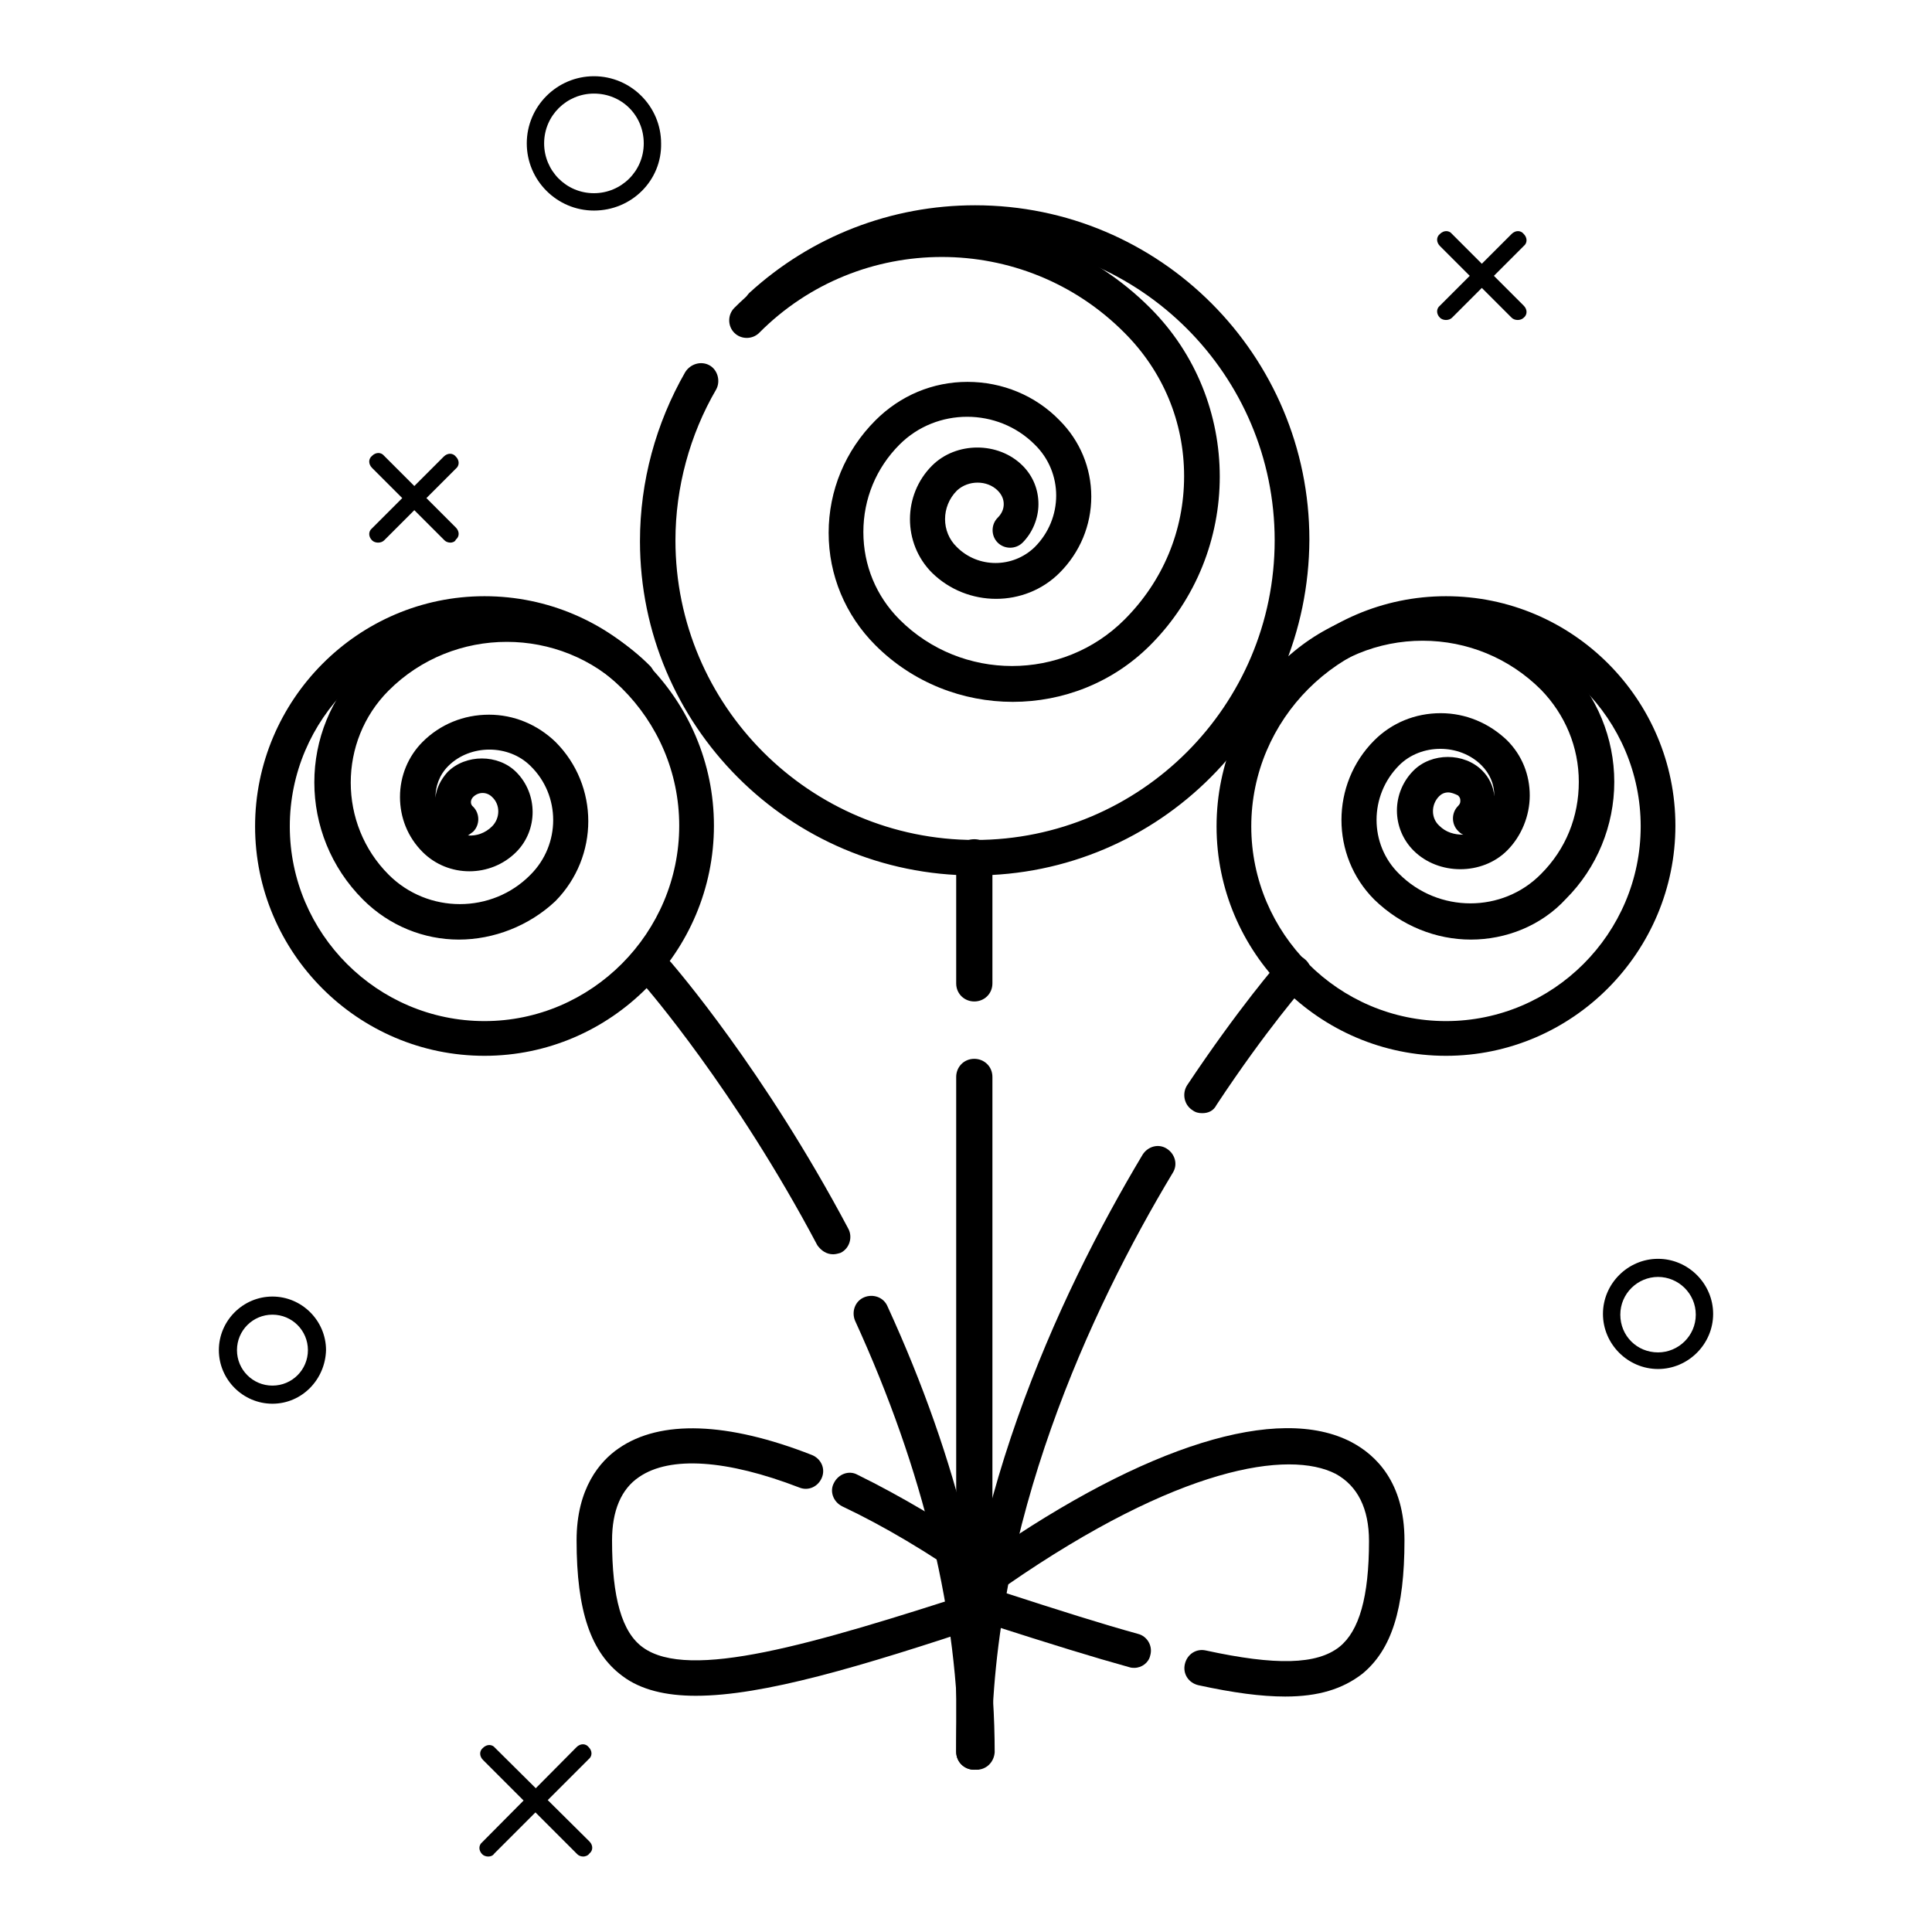 <?xml version="1.0" encoding="utf-8"?>
<!-- Svg Vector Icons : http://www.onlinewebfonts.com/icon -->
<!DOCTYPE svg PUBLIC "-//W3C//DTD SVG 1.1//EN" "http://www.w3.org/Graphics/SVG/1.1/DTD/svg11.dtd">
<svg version="1.1" xmlns="http://www.w3.org/2000/svg" xmlns:xlink="http://www.w3.org/1999/xlink" x="0px" y="0px" viewBox="0 0 256 256" enable-background="new 0 0 256 256" xml:space="preserve">
<g> <path fill="#000000" d="M201.1,42.4c-0.3,0-0.6-0.1-0.8-0.3l-9.5-9.5c-0.5-0.5-0.5-1.2,0-1.6c0.5-0.5,1.2-0.5,1.6,0l9.5,9.5 c0.5,0.5,0.5,1.2,0,1.6C201.7,42.3,201.4,42.4,201.1,42.4L201.1,42.4z"/> <path fill="#000000" d="M191.6,42.4c-0.3,0-0.6-0.1-0.8-0.3c-0.5-0.5-0.5-1.2,0-1.6l9.5-9.5c0.5-0.5,1.2-0.5,1.6,0 c0.5,0.5,0.5,1.2,0,1.6l-9.5,9.5C192.2,42.3,191.9,42.4,191.6,42.4L191.6,42.4z M59.7,71.9c-0.3,0-0.6-0.1-0.8-0.3L49.3,62 c-0.5-0.5-0.5-1.2,0-1.6c0.5-0.5,1.2-0.5,1.6,0l9.5,9.5c0.5,0.5,0.5,1.2,0,1.6C60.3,71.8,59.9,71.9,59.7,71.9z"/> <path fill="#000000" d="M50.1,71.9c-0.3,0-0.6-0.1-0.8-0.3c-0.5-0.5-0.5-1.2,0-1.6l9.5-9.5c0.5-0.5,1.2-0.5,1.6,0 c0.5,0.5,0.5,1.2,0,1.6l-9.5,9.5C50.7,71.8,50.4,71.9,50.1,71.9z M77.3,246c-0.3,0-0.6-0.1-0.8-0.3l-12.5-12.5 c-0.5-0.5-0.5-1.2,0-1.6c0.5-0.5,1.2-0.5,1.6,0L78.1,244c0.5,0.5,0.5,1.2,0,1.6C77.9,245.9,77.5,246,77.3,246z"/> <path fill="#000000" d="M64.7,246c-0.3,0-0.6-0.1-0.8-0.3c-0.5-0.5-0.5-1.2,0-1.6l12.5-12.6c0.5-0.5,1.2-0.5,1.6,0 c0.5,0.5,0.5,1.2,0,1.6l-12.5,12.5C65.3,245.9,65,246,64.7,246z M219.7,181.4c-4,0-7.3-3.3-7.3-7.3s3.3-7.3,7.3-7.3 s7.3,3.3,7.3,7.3S223.7,181.4,219.7,181.4z M219.7,169.2c-2.7,0-5,2.2-5,5s2.2,5,5,5c2.7,0,5-2.2,5-5S222.4,169.2,219.7,169.2z  M36.1,186c-3.9,0-7.1-3.2-7.1-7.1c0-3.9,3.2-7.1,7.1-7.1c3.9,0,7.1,3.2,7.1,7.1C43.1,182.8,40,186,36.1,186z M36.1,174.2 c-2.6,0-4.7,2.1-4.7,4.7c0,2.6,2.1,4.7,4.7,4.7c2.6,0,4.7-2.1,4.7-4.7C40.8,176.3,38.7,174.2,36.1,174.2z M78.7,27.9 c-4.9,0-8.9-4-8.9-8.9c0-4.9,4-8.9,8.9-8.9c4.9,0,8.9,4,8.9,8.9C87.7,23.9,83.7,27.9,78.7,27.9z M78.7,12.4c-3.6,0-6.6,2.9-6.6,6.6 c0,3.6,2.9,6.6,6.6,6.6c3.6,0,6.6-2.9,6.6-6.6C85.3,15.3,82.4,12.4,78.7,12.4z M134.2,93c-6.6,0-13.2-2.5-18.2-7.5 c-4-4-6.2-9.3-6.2-14.9c0-5.6,2.2-10.9,6.2-14.9c3.3-3.3,7.6-5.1,12.2-5.1c4.6,0,9,1.8,12.2,5.1c2.7,2.7,4.2,6.3,4.2,10.1 c0,3.8-1.5,7.4-4.2,10.1c-4.6,4.6-12.2,4.6-16.9,0c-3.9-3.9-3.9-10.3,0-14.2c3.2-3.2,8.8-3.2,12,0c1.4,1.4,2.1,3.2,2.1,5.1 c0,1.9-0.8,3.8-2.1,5.1c-0.9,0.9-2.4,0.9-3.3,0c-0.9-0.9-0.9-2.4,0-3.3c0.5-0.5,0.8-1.1,0.8-1.8s-0.3-1.3-0.8-1.8 c-1.4-1.4-3.9-1.4-5.4,0c-2.1,2.1-2.1,5.5,0,7.5c2.8,2.8,7.4,2.8,10.3,0c3.8-3.8,3.8-9.9,0-13.6c-4.9-4.9-13-4.9-17.9,0 c-3.1,3.1-4.8,7.2-4.8,11.6c0,4.4,1.7,8.5,4.8,11.6c8.2,8.2,21.6,8.2,29.8,0c5.1-5.1,7.9-11.8,7.9-19c0-7.2-2.8-13.9-7.9-19 c-13.3-13.4-35.1-13.4-48.4,0c-0.9,0.9-2.4,0.9-3.3,0c-0.9-0.9-0.9-2.4,0-3.3c15.2-15.2,39.9-15.2,55.1,0 c12.3,12.3,12.3,32.4,0,44.7C147.4,90.5,140.8,93,134.2,93z"/> <path fill="#000000" d="M129.1,116c-24.5,0-44.3-19.9-44.3-44.3c0-7.9,2.1-15.6,6-22.4c0.7-1.1,2.1-1.5,3.2-0.9s1.5,2.1,0.9,3.2 c-3.5,6-5.4,13-5.4,20c0,21.9,17.8,39.7,39.7,39.7s39.7-17.8,39.7-39.7c0-21.9-17.8-39.7-39.7-39.7c-9.9,0-19.4,3.7-26.7,10.3 c-1,0.9-2.4,0.8-3.3-0.1c-0.9-1-0.8-2.4,0.1-3.3c8.2-7.5,18.8-11.6,29.9-11.6c24.5,0,44.3,19.9,44.3,44.3 C173.4,96.1,153.6,116,129.1,116z M194.9,124.5c-4.6,0-9.2-1.8-12.8-5.3c-5.8-5.8-5.8-15.3,0-21.1c2.3-2.3,5.4-3.6,8.8-3.6 c3.3,0,6.4,1.3,8.8,3.6c2,2,3,4.6,3,7.3s-1.1,5.4-3,7.3c-3.3,3.3-9.1,3.3-12.4,0c-1.4-1.4-2.2-3.3-2.2-5.3c0-2,0.8-3.9,2.2-5.3 c2.4-2.4,6.7-2.4,9.1,0c0.9,0.9,1.5,2.1,1.6,3.4v-0.1c0-1.5-0.6-2.9-1.7-4c-2.9-2.9-8-2.9-10.9,0c-4,4-4,10.5,0,14.4 c5.2,5.2,13.7,5.2,18.8,0c3.3-3.3,5-7.6,5-12.2c0-4.6-1.8-8.9-5-12.2c-4.2-4.2-9.8-6.5-15.7-6.5s-11.5,2.3-15.7,6.5 c-0.9,0.9-2.4,0.9-3.3,0c-0.9-0.9-0.9-2.4,0-3.3c5.1-5.1,11.8-7.9,19-7.9c7.2,0,13.9,2.8,19,7.9c4.1,4.1,6.4,9.7,6.4,15.5 c0,5.8-2.3,11.4-6.4,15.5C204.2,122.7,199.5,124.5,194.9,124.5L194.9,124.5z M191.9,105c-0.5,0-0.9,0.2-1.2,0.5 c-1.1,1.1-1.1,2.9,0,3.9c0.9,0.9,2,1.2,3.2,1.2c-0.3-0.1-0.5-0.3-0.7-0.5c-0.9-0.9-0.9-2.4,0-3.3c0.3-0.3,0.3-0.5,0.3-0.7 s0-0.4-0.3-0.7C192.8,105.2,192.3,105,191.9,105L191.9,105z"/> <path fill="#000000" d="M191.6,139.9c-16.8,0-30.4-13.7-30.4-30.4S174.8,79,191.6,79c16.8,0,30.4,13.7,30.4,30.4 S208.4,139.9,191.6,139.9z M191.6,83.7c-14.2,0-25.8,11.6-25.8,25.8s11.6,25.8,25.8,25.8c14.2,0,25.8-11.6,25.8-25.8 S205.8,83.7,191.6,83.7z M60.8,124.5c-4.6,0-9.2-1.8-12.7-5.3c-8.6-8.6-8.6-22.5,0-31c10.5-10.5,27.5-10.5,38,0 c0.9,0.9,0.9,2.4,0,3.3c-0.9,0.9-2.4,0.9-3.3,0c-8.6-8.6-22.7-8.6-31.3,0c-6.7,6.7-6.7,17.7,0,24.4c5.2,5.2,13.7,5.2,18.8,0 c4-4,4-10.5,0-14.4c-2.9-2.9-8-2.9-10.9,0c-1.2,1.2-1.7,2.7-1.7,4.2c0.1-1.2,0.7-2.4,1.6-3.4c2.4-2.4,6.7-2.4,9.1,0 c2.9,2.9,2.9,7.7,0,10.6c-3.4,3.4-9,3.4-12.4,0c-2-2-3-4.6-3-7.3c0-2.8,1.1-5.4,3-7.3c2.3-2.3,5.4-3.6,8.8-3.6 c3.3,0,6.4,1.3,8.8,3.6c5.8,5.8,5.8,15.2,0,21.1C70.1,122.7,65.4,124.5,60.8,124.5z M62,110.7c1.1,0.1,2.3-0.3,3.2-1.2 c1.1-1.1,1.1-2.9,0-3.9c-0.7-0.7-1.8-0.7-2.5,0c-0.4,0.4-0.4,1,0,1.3c0,0,0,0,0,0c0.9,0.9,0.9,2.4,0,3.3 C62.4,110.4,62.2,110.6,62,110.7z"/> <path fill="#000000" d="M64.2,139.9c-16.8,0-30.4-13.7-30.4-30.4S47.4,79,64.2,79c16.8,0,30.4,13.7,30.4,30.4S81,139.9,64.2,139.9z  M64.2,83.7c-14.2,0-25.8,11.6-25.8,25.8s11.6,25.8,25.8,25.8S90,123.6,90,109.4S78.4,83.7,64.2,83.7z M129.1,234.5 c-1.3,0-2.4-1-2.4-2.4v-89.4c0-1.3,1-2.4,2.4-2.4c1.3,0,2.4,1,2.4,2.4v89.4C131.5,233.5,130.4,234.5,129.1,234.5L129.1,234.5z  M129.1,132.7c-1.3,0-2.4-1-2.4-2.4v-16.7c0-1.3,1-2.4,2.4-2.4c1.3,0,2.4,1,2.4,2.4v16.7C131.5,131.7,130.4,132.7,129.1,132.7z"/> <path fill="#000000" d="M129.1,234.5c-1.3,0-2.4-1-2.4-2.4c0-31.2,13.4-60.2,24.7-79.1c0.7-1.1,2.1-1.5,3.2-0.8 c1.1,0.7,1.5,2.1,0.8,3.2c-11,18.3-24,46.5-24,76.6C131.5,233.5,130.4,234.5,129.1,234.5L129.1,234.5z M159.3,147.5 c-0.5,0-0.9-0.1-1.3-0.4c-1.1-0.7-1.4-2.2-0.7-3.3c6.8-10.2,12-16.2,12.3-16.5c0.9-1,2.3-1.1,3.3-0.2c1,0.8,1.1,2.3,0.2,3.3 c-0.1,0.1-5.3,6-11.9,16C160.8,147.2,160.1,147.5,159.3,147.5z"/> <path fill="#000000" d="M129.4,234.5c-1.3,0-2.4-1-2.4-2.4c0-18-4.6-37.2-13.7-57.1c-0.5-1.2,0-2.6,1.2-3.1c1.2-0.5,2.6,0,3.1,1.2 c9.4,20.5,14.2,40.4,14.2,59.1C131.7,233.5,130.7,234.5,129.4,234.5L129.4,234.5z"/> <path fill="#000000" d="M110.4,166.2c-0.9,0-1.6-0.5-2.1-1.2c-10.9-20.6-22.8-34.3-22.9-34.4c-0.9-1-0.8-2.5,0.2-3.3 c1-0.8,2.4-0.8,3.3,0.2c0.5,0.6,12.3,14.2,23.5,35.3c0.6,1.1,0.2,2.6-1,3.2C111.1,166.1,110.7,166.2,110.4,166.2z"/> <path fill="#000000" d="M92.2,224.7c-4,0-7.3-0.8-9.7-2.6c-4.2-3.1-6.1-8.6-6.1-18c0-6.9,3.1-10.5,5.6-12.2 c5.5-3.8,14.4-3.5,25.6,0.9c1.2,0.5,1.8,1.8,1.3,3c-0.5,1.2-1.8,1.8-3,1.3c-9.6-3.7-17.1-4.2-21.2-1.4c-2.4,1.6-3.6,4.5-3.6,8.4 c0,7.6,1.3,12.2,4.1,14.2c6.1,4.4,22.2-0.3,44.4-7.5c1.2-0.4,2.6,0.3,2.9,1.5c0.4,1.2-0.3,2.6-1.5,2.9 C113.9,220.9,101.1,224.7,92.2,224.7L92.2,224.7z"/> <path fill="#000000" d="M130.4,210.4c-0.5,0-0.9-0.1-1.3-0.4c-6.1-4.3-12-7.8-17.5-10.4c-1.2-0.6-1.7-2-1.1-3.1 c0.6-1.2,2-1.7,3.1-1.1c5.7,2.8,11.8,6.4,18.2,10.8c1,0.7,1.3,2.2,0.6,3.3C131.8,210.1,131.1,210.4,130.4,210.4z"/> <path fill="#000000" d="M150.3,221c-0.2,0-0.4,0-0.7-0.1c-4.7-1.3-10.2-3-18.3-5.6c-1.2-0.4-1.9-1.7-1.5-2.9 c0.4-1.2,1.7-1.9,2.9-1.5c8,2.6,13.4,4.3,18.1,5.6c1.2,0.3,2,1.6,1.6,2.9C152.2,220.3,151.3,221,150.3,221z"/> <path fill="#000000" d="M170.3,224.8c-3.2,0-6.9-0.5-11.5-1.5c-1.3-0.3-2.1-1.5-1.8-2.8c0.3-1.3,1.5-2.1,2.8-1.8 c9.2,2,14.7,1.9,17.7-0.5c2.6-2.1,3.9-6.6,3.9-14c0-4.3-1.5-7.3-4.4-8.9c-6.2-3.2-20.8-1-43.5,14.7c-1,0.7-2.5,0.5-3.3-0.6 c-0.7-1-0.5-2.5,0.6-3.3c21-14.6,38.6-20.1,48.3-15c3.2,1.7,7,5.3,7,13c0,9.1-1.7,14.5-5.6,17.7 C177.9,223.8,174.7,224.8,170.3,224.8L170.3,224.8z"/></g>
</svg>